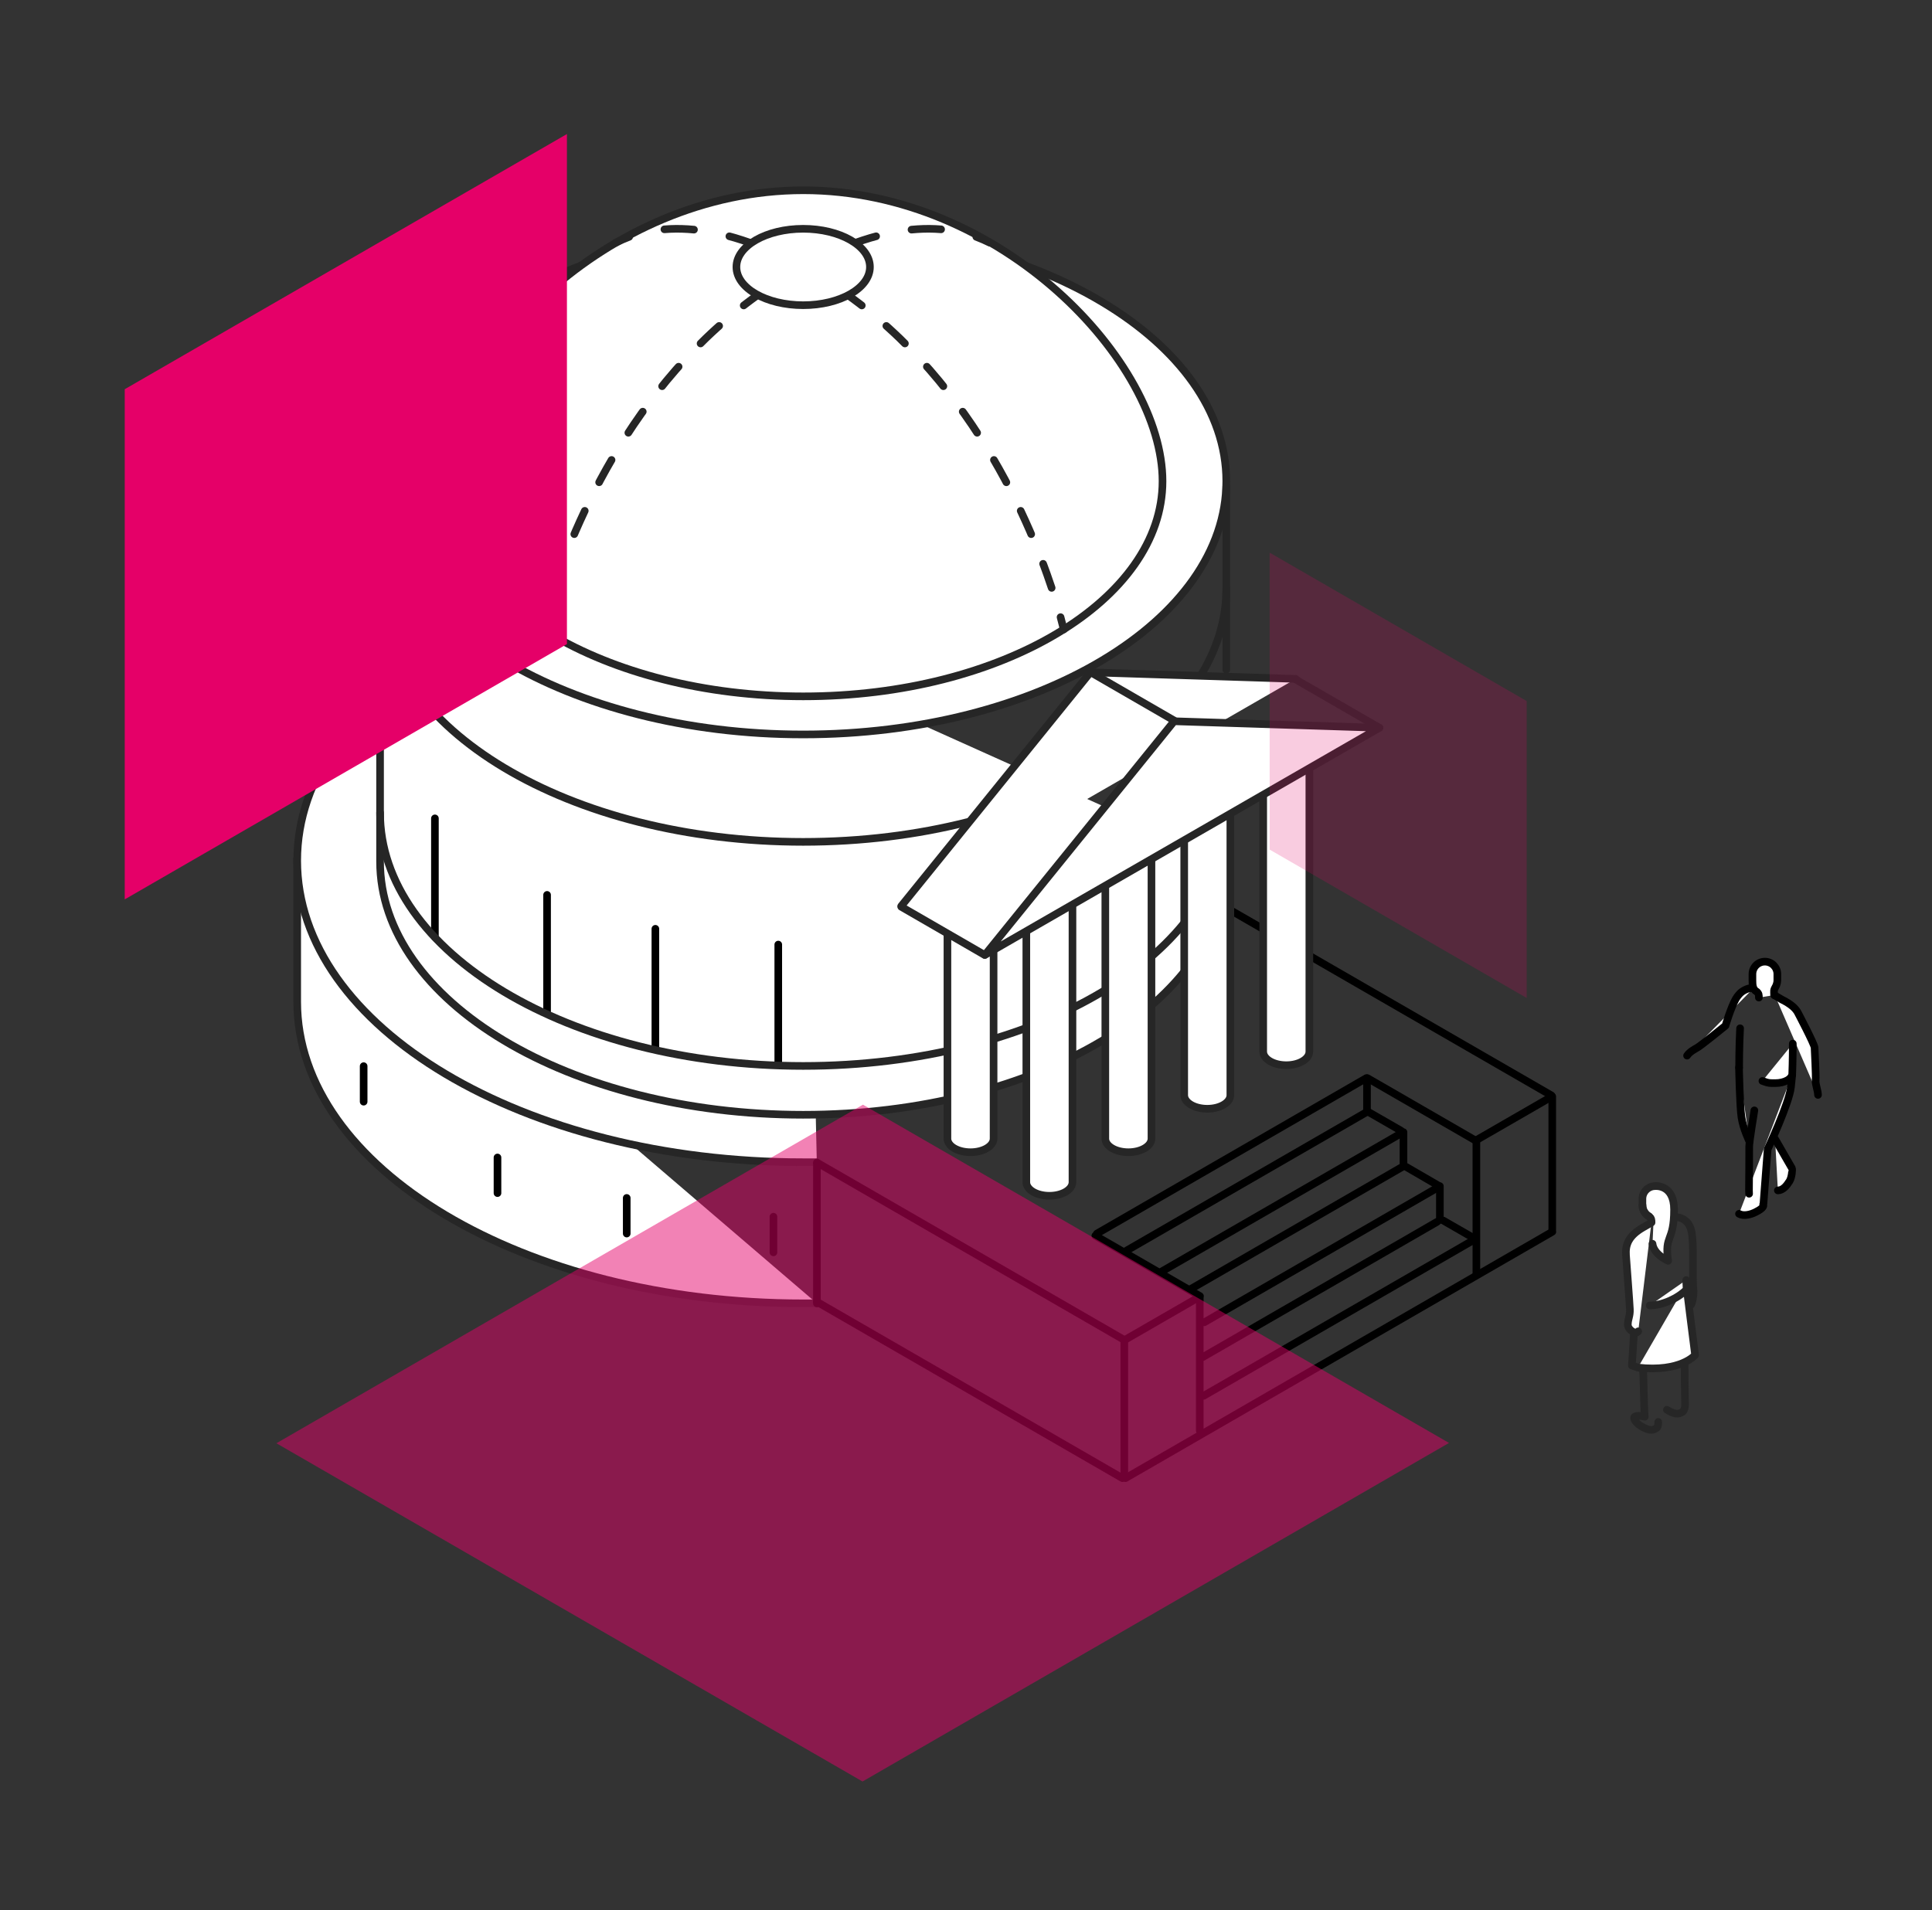 <?xml version="1.0" encoding="UTF-8"?> <svg xmlns="http://www.w3.org/2000/svg" xmlns:xlink="http://www.w3.org/1999/xlink" viewBox="0 0 180 178"><rect x="0" y="0" width="180" height="178" fill="#333333" stroke="none"/><defs><style>.cls-1,.cls-2,.cls-3,.cls-4,.cls-5{fill:none;}.cls-2{stroke:#000;}.cls-2,.cls-3,.cls-4,.cls-5{stroke-linecap:round;stroke-linejoin:round;stroke-width:.71px;}.cls-6{clip-path:url(#clippath);}.cls-3,.cls-4,.cls-5{stroke:#262626;}.cls-7{fill:#fff;}.cls-8,.cls-9,.cls-10{fill:#e50068;}.cls-11{mix-blend-mode:multiply;}.cls-4{stroke-dasharray:0 0 2.38 2.98;}.cls-12{clip-path:url(#clippath-1);}.cls-13{clip-path:url(#clippath-2);}.cls-5{stroke-dasharray:0 0 2.76 3.36;}.cls-9{opacity:.2;}.cls-14{isolation:isolate;}.cls-10{opacity:.49;}</style><clipPath id="clippath"><rect class="cls-1" x="10.62" y="10.91" width="43.19" height="74.47"></rect></clipPath><clipPath id="clippath-1"><rect class="cls-1" x="117.43" y="49.85" width="25.68" height="44.8"></rect></clipPath><clipPath id="clippath-2"><rect class="cls-1" x="23.89" y="101.86" width="112.98" height="65.23"></rect></clipPath></defs><g class="cls-14"><g id="Livello_1"><line class="cls-2" x1="114.7" y1="84.85" x2="144.55" y2="102.08"></line><path class="cls-7" d="m76.1,121.45c-.42,0-.85,0-1.27,0-26.04,0-47.14-12.58-47.14-28.1v-13.38"></path><path class="cls-3" d="m76.1,121.45c-.42,0-.85,0-1.27,0-26.04,0-47.14-12.58-47.14-28.1v-13.38"></path><path class="cls-7" d="m76.1,108.3c-.42,0-.85,0-1.27,0-26.04,0-47.14-12.58-47.14-28.1s21.11-28.1,47.14-28.1"></path><path class="cls-3" d="m76.1,108.3c-.42,0-.85,0-1.27,0-26.04,0-47.14-12.58-47.14-28.1s21.11-28.1,47.14-28.1"></path><path class="cls-7" d="m114.25,80.28c0,13.04-17.65,23.6-39.42,23.6s-39.42-10.57-39.42-23.6v-35.44"></path><path class="cls-3" d="m114.25,80.28c0,13.04-17.65,23.6-39.42,23.6s-39.42-10.57-39.42-23.6v-35.44"></path><path class="cls-7" d="m35.41,44.84c0-13.04,17.65-23.6,39.42-23.6s39.42,10.57,39.42,23.6-17.65,23.6-39.42,23.6-39.42-10.57-39.42-23.6"></path><path class="cls-3" d="m35.41,44.84c0-13.04,17.65-23.6,39.42-23.6s39.42,10.57,39.42,23.6-17.65,23.6-39.42,23.6-39.42-10.57-39.42-23.6Z"></path><path class="cls-7" d="m41.36,44.84c0-11.07,14.99-27.11,33.48-27.11s33.47,16.04,33.47,27.11-14.99,20.05-33.47,20.05-33.48-8.98-33.48-20.05"></path><path class="cls-3" d="m41.36,44.84c0-11.07,14.99-27.11,33.48-27.11s33.47,16.04,33.47,27.11-14.99,20.05-33.47,20.05-33.48-8.98-33.48-20.05Z"></path><line class="cls-2" x1="104.75" y1="124.97" x2="104.75" y2="137.28"></line><line class="cls-2" x1="111.78" y1="121" x2="111.78" y2="133.31"></line><line class="cls-2" x1="76.11" y1="108.45" x2="76.11" y2="121.46"></line><line class="cls-2" x1="40.52" y1="76.26" x2="40.52" y2="87.32"></line><line class="cls-2" x1="50.97" y1="83.39" x2="50.97" y2="94.46"></line><line class="cls-2" x1="61.06" y1="86.55" x2="61.06" y2="97.62"></line><line class="cls-2" x1="72.51" y1="88.02" x2="72.51" y2="99.08"></line><path class="cls-3" d="m114.25,54.85c0,13.04-17.65,23.6-39.42,23.6s-39.42-10.57-39.42-23.6"></path><path class="cls-3" d="m114.25,75.73c0,13.04-17.65,23.6-39.42,23.6s-39.42-10.57-39.42-23.6"></path><path class="cls-7" d="m117.69,69.69v28.3c0,.7.96,1.27,2.15,1.27s2.15-.57,2.15-1.27v-28.3"></path><path class="cls-3" d="m117.69,69.69v28.3c0,.7.96,1.27,2.15,1.27s2.15-.57,2.15-1.27v-28.3"></path><path class="cls-7" d="m102.98,77.8v28.3c0,.7.96,1.27,2.15,1.27s2.15-.57,2.15-1.27v-28.3"></path><path class="cls-3" d="m102.98,77.8v28.3c0,.7.96,1.27,2.15,1.27s2.15-.57,2.15-1.27v-28.3"></path><path class="cls-7" d="m110.33,73.75v28.3c0,.7.96,1.27,2.15,1.27s2.15-.57,2.15-1.27v-28.3"></path><path class="cls-3" d="m110.33,73.75v28.3c0,.7.96,1.27,2.15,1.27s2.15-.57,2.15-1.27v-28.3"></path><path class="cls-7" d="m99.92,81.86v28.3c0,.7-.96,1.27-2.15,1.27s-2.15-.57-2.15-1.27v-24.34"></path><path class="cls-3" d="m99.92,81.86v28.3c0,.7-.96,1.27-2.15,1.27s-2.15-.57-2.15-1.27v-24.34"></path><path class="cls-7" d="m92.57,88.47v17.63c0,.7-.96,1.27-2.15,1.27s-2.15-.57-2.15-1.27v-18.9"></path><path class="cls-3" d="m92.57,88.47v17.63c0,.7-.96,1.27-2.15,1.27s-2.15-.57-2.15-1.27v-18.9"></path><polyline class="cls-7" points="83.97 84.43 101.59 62.65 120.72 63.26"></polyline><polyline class="cls-3" points="83.97 84.43 101.59 62.65 120.72 63.26"></polyline><line class="cls-3" x1="128.52" y1="67.82" x2="120.74" y2="63.33"></line><line class="cls-3" x1="109.39" y1="67.14" x2="101.62" y2="62.65"></line><line class="cls-3" x1="91.74" y1="88.99" x2="83.97" y2="84.5"></line><polygon class="cls-7" points="91.76 88.99 109.39 67.21 128.52 67.82 91.76 88.99"></polygon><polygon class="cls-3" points="91.76 88.99 109.39 67.21 128.52 67.82 91.76 88.99"></polygon><line class="cls-3" x1="114.25" y1="45.36" x2="114.25" y2="62.41"></line><path class="cls-5" d="m61.9,21.37c2.76-.23,6.13.33,10.2,2.15"></path><path class="cls-4" d="m78.37,27.06c12.75,8.77,18.24,23.19,20.03,29.03"></path><path class="cls-3" d="m98.81,57.51c.2.74.29,1.15.29,1.15m-25.49-34.42c.4.2.81.41,1.22.64.35.19.69.38,1.03.58m-18.5-2.84c.4-.2.82-.38,1.26-.55"></path><path class="cls-5" d="m87.68,21.37c-2.76-.23-6.13.33-10.2,2.15"></path><path class="cls-4" d="m71.21,27.06c-12.75,8.77-18.24,23.19-20.03,29.03"></path><path class="cls-3" d="m50.77,57.51c-.2.74-.29,1.15-.29,1.15m25.49-34.42c-.4.2-.81.41-1.22.64-.35.19-.69.38-1.03.58m18.5-2.84c-.4-.2-.82-.38-1.26-.55"></path><path class="cls-7" d="m68.61,24.88c0-1.97,2.78-3.56,6.22-3.56s6.22,1.59,6.22,3.56-2.78,3.56-6.22,3.56-6.22-1.59-6.22-3.56"></path><ellipse class="cls-3" cx="74.83" cy="24.88" rx="6.22" ry="3.56"></ellipse><line class="cls-2" x1="33.88" y1="99.35" x2="33.88" y2="102.66"></line><line class="cls-2" x1="46.35" y1="107.86" x2="46.35" y2="111.18"></line><line class="cls-2" x1="58.39" y1="111.63" x2="58.39" y2="114.95"></line><line class="cls-2" x1="72.06" y1="113.38" x2="72.06" y2="116.7"></line><line class="cls-2" x1="102.2" y1="114.95" x2="127.29" y2="100.47"></line><line class="cls-2" x1="104.99" y1="116.52" x2="127.29" y2="103.65"></line><line class="cls-2" x1="104.86" y1="137.74" x2="144.63" y2="114.78"></line><line class="cls-2" x1="112.14" y1="130.07" x2="137.23" y2="115.59"></line><line class="cls-2" x1="112.08" y1="126.45" x2="133.9" y2="113.85"></line><line class="cls-2" x1="112.2" y1="123.22" x2="133.92" y2="110.68"></line><line class="cls-2" x1="108.29" y1="118.45" x2="130.61" y2="105.57"></line><line class="cls-2" x1="110.95" y1="120.11" x2="130.61" y2="108.76"></line><line class="cls-2" x1="127.36" y1="100.47" x2="127.36" y2="103.61"></line><line class="cls-2" x1="130.76" y1="105.5" x2="130.76" y2="108.64"></line><line class="cls-2" x1="134.15" y1="110.53" x2="134.15" y2="113.68"></line><line class="cls-2" x1="144.62" y1="102.18" x2="144.62" y2="114.54"></line><line class="cls-2" x1="76.11" y1="108.33" x2="104.57" y2="124.76"></line><line class="cls-2" x1="76.11" y1="121.31" x2="104.57" y2="137.74"></line><line class="cls-2" x1="130.52" y1="105.36" x2="127.53" y2="103.64"></line><line class="cls-2" x1="133.98" y1="110.46" x2="131" y2="108.73"></line><line class="cls-2" x1="137.64" y1="106.19" x2="144.47" y2="102.25"></line><line class="cls-2" x1="104.71" y1="124.91" x2="111.54" y2="120.97"></line><line class="cls-2" x1="137.44" y1="106.26" x2="127.43" y2="100.48"></line><line class="cls-2" x1="111.8" y1="120.78" x2="102.05" y2="115.15"></line><line class="cls-2" x1="137.46" y1="115.46" x2="134.47" y2="113.74"></line><line class="cls-2" x1="137.55" y1="106.35" x2="137.55" y2="118.71"></line><g class="cls-11"><g class="cls-6"><polygon class="cls-8" points="52.82 60.02 52.82 12.49 11.62 36.27 11.62 83.81 52.82 60.02"></polygon></g></g><g class="cls-11"><g class="cls-12"><polygon class="cls-9" points="142.24 65.33 118.29 51.5 118.29 79.17 142.24 93 142.24 65.33"></polygon></g></g><g class="cls-11"><g class="cls-13"><polygon class="cls-10" points="80.36 166.01 25.75 134.49 80.4 102.94 135 134.46 80.36 166.01"></polygon></g></g><path class="cls-7" d="m165.38,106.14l1.58,2.74c.03.05,0,.81-.23,1.18-.27.43-.61.86-1.09.87"></path><path class="cls-2" d="m165.38,106.14l1.58,2.74c.03.05,0,.81-.23,1.18-.27.43-.61.86-1.09.87"></path><path class="cls-7" d="m166.98,100.13s-.07.7-.12,1.16c-.16,1.52-2.17,5.8-2.17,5.8l-.39,5.05s-.01.06-.03.1c.13.25-.34.53-.72.72-.46.23-1.11.39-1.53.15"></path><path class="cls-2" d="m166.98,100.13s-.07.7-.12,1.16c-.16,1.52-2.17,5.8-2.17,5.8l-.39,5.05s-.01.06-.03.1c.13.25-.34.53-.72.72-.46.23-1.11.39-1.53.15"></path><path class="cls-7" d="m163.41,92.05c-.62,0-1.06.29-1.3.52,0,0-.24.25-.39.51-.47.82-.96,2.5-.96,2.5,0,0-2.39,1.95-2.7,2.09,0,0-.66.34-.88.7"></path><path class="cls-2" d="m163.41,92.05c-.62,0-1.06.29-1.3.52,0,0-.24.25-.39.51-.47.82-.96,2.5-.96,2.5,0,0-2.39,1.95-2.7,2.09,0,0-.66.34-.88.7"></path><path class="cls-7" d="m162.12,95.82c-.09,1.63-.09,3.67-.09,3.67"></path><path class="cls-2" d="m162.12,95.82c-.09,1.63-.09,3.67-.09,3.67"></path><path class="cls-7" d="m165.37,92.77c.39.22.65.38.65.38.79.39,1.24.78,1.47,1.19,0,0,1.55,2.94,1.57,3.28.01.34.14,2.63.1,3.07-.03.36.21.92.22,1.34"></path><path class="cls-2" d="m165.37,92.77c.39.22.65.38.65.38.79.39,1.24.78,1.47,1.19,0,0,1.55,2.94,1.57,3.28.01.34.14,2.63.1,3.07-.03.36.21.92.22,1.34"></path><path class="cls-7" d="m165.29,92.73c0-.4-.08-.41.18-.86.02-.03.03-.07.04-.1.05-.13.08-.27.08-.41v-.59c0-.64-.52-1.16-1.16-1.16s-1.16.52-1.16,1.16v.59c0,.44.03.85.4,1.05.21.19.2.32.2.55"></path><path class="cls-2" d="m165.29,92.73c0-.4-.08-.41.18-.86.02-.03.03-.07.04-.1.05-.13.08-.27.08-.41v-.59c0-.64-.52-1.16-1.16-1.16s-1.16.52-1.16,1.16v.59c0,.44.03.85.4,1.05.21.19.2.32.2.55"></path><path class="cls-7" d="m162.02,99.48s.07,3.59.23,4.64c.15,1.05.74,2.25.74,2.25"></path><path class="cls-2" d="m162.02,99.48s.07,3.59.23,4.64c.15,1.05.74,2.25.74,2.25"></path><path class="cls-7" d="m164.2,100.73c.59.23.75.2,1.22.2.4,0,.8-.09,1.1-.26.31-.18.46-.41.46-.64,0,0,.05-1.23.05-2.78"></path><path class="cls-2" d="m164.2,100.73c.59.23.75.2,1.22.2.4,0,.8-.09,1.1-.26.31-.18.46-.41.46-.64,0,0,.05-1.23.05-2.78"></path><path class="cls-7" d="m162.96,111.24c-.03-.28.01-.98.01-4.41,0-.43.48-3.36.48-3.36"></path><path class="cls-2" d="m162.96,111.24c-.03-.28.01-.98.01-4.41,0-.43.48-3.36.48-3.36"></path><path class="cls-3" d="m154.49,132.5c0,.06.03.45-.16.58-.44.29-.83.18-1.46-.2-.46-.28-.76-.74-.57-.86.18-.12.57-.11.94,0-.09-.88-.11-3.97-.16-4.48-.34-.06-1.04-.29-1.04-.29l.19-2.97v-.09c-.04-.7-.07-1.25-.07-1.56m4.97-2.52s-.27,4.78-.14,10.59v.32c0,.07-.06.44-.23.55-.44.29-.83.18-1.46-.2"></path><path class="cls-7" d="m157.1,119.67s.75,6.05.83,6.6c0,0-1.34,1.62-5.33,1.17"></path><path class="cls-3" d="m157.1,119.67s.75,6.05.83,6.6c0,0-1.34,1.62-5.33,1.17"></path><path class="cls-7" d="m152.1,120.73c-.08-3.68-.14-3.68-.03-5.22"></path><path class="cls-3" d="m152.1,120.73c-.08-3.68-.14-3.68-.03-5.22"></path><path class="cls-7" d="m157.1,119.28c.03.72.04.92.04.88-.83.85-2.29,1.49-3.44,1.49"></path><path class="cls-3" d="m157.1,119.28c.03.72.04.92.04.88-.83.85-2.29,1.49-3.44,1.49"></path><path class="cls-3" d="m157.56,121.58l.1-.29c.07-.21.16-.71.11-1.19-.07-.63-.03-1.58-.04-2.73-.01-2.1-.02-2.99-.64-3.57-.37-.35-1.16-.62-2.31-.12"></path><path class="cls-7" d="m153.86,113.93c-.4.23-.78.45-.78.45-1.34.77-1.66,1.6-1.59,2.59.07.99.33,4.36.36,5.03s-.19.89-.19,1.45c0,.46.75.97.97.61"></path><path class="cls-3" d="m153.86,113.93c-.4.23-.78.45-.78.45-1.34.77-1.66,1.6-1.59,2.59.07.99.33,4.36.36,5.03s-.19.89-.19,1.45c0,.46.75.97.97.61"></path><path class="cls-7" d="m155.1,113.93c0-.4-.09-.63.18-1.09.02-.03.03-.07.04-.1.05-.13.08-.27.08-.42v-.6c0-.66-.53-1.19-1.19-1.19s-1.19.53-1.19,1.19v.6c0,.45.26.85.63,1.05.21.19.21.33.21.56"></path><path class="cls-3" d="m155.1,113.93c0-.4-.09-.63.18-1.09.02-.03.03-.07.04-.1.05-.13.08-.27.08-.42v-.6c0-.66-.53-1.19-1.19-1.19s-1.19.53-1.19,1.19v.6c0,.45.26.85.63,1.05.21.19.21.33.21.56"></path><path class="cls-7" d="m154.21,110.53s1.76-.19,1.76,2.18c0,3.09-.92,2.32-.55,4.78,0,0-1.34-.57-1.46-1.59"></path><path class="cls-3" d="m154.21,110.53s1.76-.19,1.76,2.18c0,3.09-.92,2.32-.55,4.78,0,0-1.34-.57-1.46-1.59"></path><path class="cls-7" d="m153.03,112.31c0,.45.26.85.63,1.05.21.19.21.33.21.56"></path><path class="cls-3" d="m153.03,112.31c0,.45.26.85.63,1.05.21.19.21.33.21.56"></path></g></g></svg> 